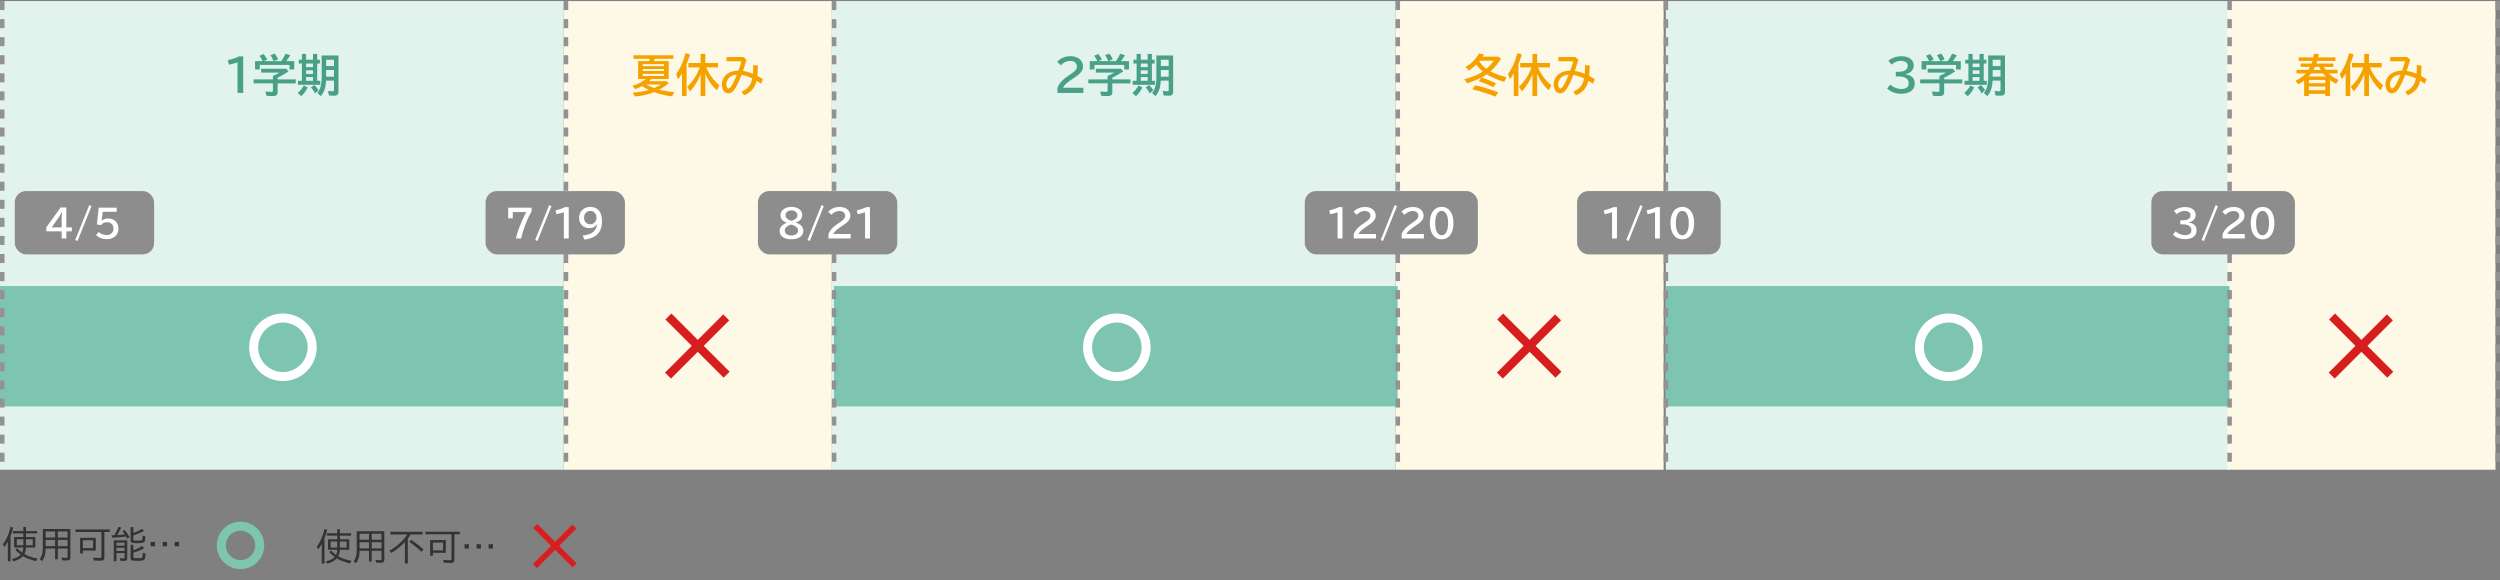<svg xmlns="http://www.w3.org/2000/svg" width="1107" height="257" fill="none" viewBox="0 0 1107 257"><rect x="0" y="0" width="1107" height="257" fill="#808080" stroke="none"/><path fill="#333" d="M10.328 237.781v-1.586H5.703v-1.054h4.625v-1.821h1.188v1.821h4.922v1.054h-4.922v1.586h4.14v4.672H11.5c-.068 1.136-.307 2.091-.719 2.867a15.07 15.07 0 0 0 3.07 1.328c.745.23 1.665.441 2.758.633l-.632 1.188c-2.464-.61-4.404-1.354-5.82-2.235-.865 1-2.28 1.782-4.243 2.344l-.672-1.039c1.802-.385 3.112-1.039 3.93-1.961-.74-.536-1.544-1.242-2.414-2.117l.867-.672c.77.787 1.49 1.414 2.156 1.883a6.072 6.072 0 0 0 .57-2.219H6.25v-4.672zm0 1.008H7.422v2.656h2.906v-2.656m1.188 0v2.656h2.968v-2.656h-2.968m-6.844-1.508v11.242H3.469v-8.679c-.469.828-.987 1.62-1.555 2.375l-.64-1.203c.947-1.23 1.731-2.659 2.351-4.289.37-.98.719-2.125 1.047-3.438l1.21.32a38.396 38.396 0 0 1-1.21 3.672m26.508-3.047v12.555c0 .5-.11.854-.328 1.063-.235.224-.72.336-1.454.336-.703 0-1.34-.034-1.914-.102l-.242-1.195c.813.083 1.531.125 2.156.125.23 0 .375-.034.438-.102.052-.062.078-.182.078-.359v-3.657H25.61v4.743h-1.218v-4.743h-4.18c-.02 1.105-.128 2.058-.32 2.86-.22.922-.649 1.82-1.29 2.695l-1.023-.891c.672-.885 1.091-1.942 1.258-3.171.088-.625.133-1.362.133-2.211v-7.946zm-10.961 1.102v2.672h4.172v-2.672zm0 3.742v2.75h4.172v-2.75zm9.695 2.75v-2.75H25.61v2.75h4.305m0-3.82v-2.672H25.61v2.672zm16.297-2.438v11.305c0 .536-.151.911-.453 1.125-.266.188-.709.281-1.328.281-.97 0-1.94-.036-2.914-.109l-.305-1.266c.984.094 1.99.141 3.016.141.349 0 .554-.063.617-.188.047-.078.07-.218.07-.421V235.57H33.391v-1.132h15.203v1.132H46.21m-3.79 2.578v5.633h-5.71v1.328h-1.25v-6.961zm-5.71 1.086v3.461h4.477v-3.461zm13.906-2.265a27.55 27.55 0 0 0 1.805-3.68l1.25.305a22.772 22.772 0 0 1-1.766 3.32l.11-.008c.932-.057 1.716-.112 2.351-.164l.883-.07a21.369 21.369 0 0 0-1.031-1.477l.96-.547a19.766 19.766 0 0 1 2.204 3.266l-1.04.641a30.699 30.699 0 0 0-.53-.961c-1.386.192-3.433.362-6.141.508l-.352-1.086c.47-.016.901-.032 1.297-.047m5.719 2.304v7.907c0 .453-.128.776-.383.968-.203.151-.531.227-.984.227a12.7 12.7 0 0 1-1.696-.109l-.187-1.125c.682.099 1.232.148 1.648.148.203 0 .328-.049.375-.148.037-.068.055-.18.055-.336v-1.914h-3.602v3.632h-1.187v-9.25h5.96m-4.773.993v1.343h3.601v-1.343H51.56m0 2.289v1.406h3.601v-1.406h-3.602m7.484-6.578c1.25-.417 2.536-1.008 3.86-1.774l.874.859a24.072 24.072 0 0 1-4.734 1.969v1.727c0 .307.101.489.305.547.198.057.7.086 1.507.086.818 0 1.378-.042 1.68-.125.255-.073.417-.25.484-.532.047-.187.086-.606.118-1.257l.015-.352 1.203.391c-.026.859-.093 1.489-.203 1.89-.146.521-.523.844-1.133.969-.494.099-1.234.148-2.218.148-1.209 0-1.982-.065-2.32-.195-.449-.172-.672-.568-.672-1.187v-5.743h1.234v2.579m0 7.656A18.437 18.437 0 0 0 63 241.75l.86.977c-1.605.869-3.209 1.539-4.813 2.007v1.774c0 .297.088.479.266.547.171.067.666.101 1.484.101.88 0 1.469-.034 1.766-.101.26-.063.421-.245.484-.547.078-.344.133-.932.164-1.766l1.21.399c-.004 1.406-.187 2.291-.546 2.656-.208.213-.536.354-.984.422-.474.073-1.115.109-1.922.109-1.302 0-2.128-.068-2.477-.203-.453-.177-.68-.568-.68-1.172v-5.758h1.235v2.438m7.664-3.672h1.937v1.922h-1.937zm5.328 0h1.922v1.922h-1.922zm5.313 0h1.937v1.922h-1.937z"/><circle cx="106.5" cy="241.5" r="8.5" stroke="#7EC5B0" stroke-width="4"/><path fill="#333" d="M149.328 238.781v-1.586h-4.625v-1.054h4.625v-1.821h1.188v1.821h4.922v1.054h-4.922v1.586h4.14v4.672H150.5c-.068 1.136-.307 2.091-.719 2.867.964.552 1.987.995 3.071 1.328.744.23 1.664.441 2.757.633l-.632 1.188c-2.464-.61-4.404-1.354-5.821-2.235-.864 1-2.278 1.782-4.242 2.344l-.672-1.039c1.802-.385 3.112-1.039 3.93-1.961-.74-.536-1.544-1.242-2.414-2.117l.867-.672c.771.787 1.49 1.414 2.156 1.883a6.094 6.094 0 0 0 .571-2.219h-4.102v-4.672zm0 1.008h-2.906v2.656h2.906zm1.188 0v2.656h2.968v-2.656zm-6.844-1.508v11.242h-1.203v-8.679c-.469.828-.987 1.62-1.555 2.375l-.641-1.203c.948-1.23 1.732-2.659 2.352-4.289.37-.98.719-2.125 1.047-3.438l1.211.32a38.548 38.548 0 0 1-1.211 3.672m26.508-3.047v12.555c0 .5-.11.854-.328 1.063-.235.224-.719.336-1.454.336-.703 0-1.341-.034-1.914-.102l-.242-1.195c.813.083 1.531.125 2.156.125.23 0 .375-.034.438-.102.052-.062.078-.182.078-.359v-3.657h-4.305v4.743h-1.218v-4.743h-4.18c-.021 1.105-.128 2.058-.32 2.86-.219.922-.649 1.82-1.289 2.695l-1.024-.891c.672-.885 1.091-1.942 1.258-3.171.088-.625.133-1.362.133-2.211v-7.946zm-10.961 1.102v2.672h4.172v-2.672zm0 3.742v2.75h4.172v-2.75zm9.695 2.75v-2.75h-4.305v2.75zm0-3.82v-2.672h-4.305v2.672zm12.906-2.336c-.281.463-.635.979-1.062 1.547l-.164.226v11.078h-1.297v-9.539a26.598 26.598 0 0 1-6.055 4.868l-.797-1.032c3.349-1.869 5.979-4.252 7.891-7.148h-7.477v-1.188h14.289v1.188zm4.797 7.664c-1.526-1.479-3.318-2.956-5.375-4.43l.852-.851c2.067 1.416 3.88 2.83 5.437 4.242zm14.594-7.766v11.305c0 .536-.151.911-.453 1.125-.266.188-.709.281-1.328.281-.969 0-1.94-.036-2.914-.109l-.305-1.266c.984.094 1.99.141 3.016.141.349 0 .554-.063.617-.188.047-.078.07-.218.07-.421V236.57h-11.523v-1.132h15.203v1.132zm-3.789 2.578v5.633h-5.711v1.328h-1.25v-6.961zm-5.711 1.086v3.461h4.477v-3.461zm14 .727h1.937v1.922h-1.937zm5.328 0h1.922v1.922h-1.922zm5.313 0h1.937v1.922h-1.937z"/><path fill="#D71E1E" d="m236 249.729 17.462-17.462 1.791 1.791-17.462 17.462z"/><path fill="#D71E1E" d="m237.898 232 17.462 17.462-1.791 1.791-17.462-17.462z"/><path fill="#E2F3ED" d="M0 .462h249.607V208H0z"/><path fill="#7EC5B1" d="M0 126.668h249.607v53.287H0z"/><path fill="#E2F3ED" d="M737.602.462h249.607V208H737.602zm-369.27 0h249.607V208H368.332z"/><path fill="#FEF8E6" d="M249.605.462h118.727V208H249.605zm368.336 0h118.727V208H617.941zm368.332 0H1105V208H986.273z"/><path fill="#48A087" d="M105.171 41.15V27.607a27.675 27.675 0 0 1-3.834 1.006l-.47-1.946c2.026-.492 3.688-1.06 4.985-1.706h1.84v16.19h-2.521m11.082-14.091a9.98 9.98 0 0 0-1.362-2.359l1.822-.786c.556.665 1.093 1.476 1.61 2.435l-1.514.71h4.352a5.396 5.396 0 0 1-.087-.202 13.046 13.046 0 0 0-1.342-2.425l1.85-.729c.582.716 1.106 1.572 1.572 2.57l-1.83.785h3.23a25.244 25.244 0 0 0 1.879-3.278l2.118.67a25.728 25.728 0 0 1-1.792 2.608h3.537v3.69h-2.099v-2.003h-13.171v2.004h-2.081v-3.69h3.308m6.681 7.352v.738h8.023v1.764h-8.023v3.882c0 .613-.153 1.054-.46 1.323-.32.275-.904.412-1.754.412a27.41 27.41 0 0 1-2.732-.125l-.432-1.936c1.285.14 2.176.21 2.675.21.281 0 .457-.066.527-.2.051-.103.077-.253.077-.451v-3.116h-8.522V35.15h8.522v-1.534c1.163-.48 2.131-.971 2.904-1.476h-8.109v-1.707h11.148l.987 1.199c-1.802 1.15-3.412 2.077-4.831 2.78m10.746-7.966v-2.57h1.869v2.57h3.039v-2.57h1.869v2.57h1.198v1.687h-1.198v7.64h1.352v1.764h-9.874v-1.764h1.745v-7.64h-1.409v-1.687zm4.908 1.687h-3.039v1.591h3.039v-1.591m0 3h-3.039v1.601h3.039v-1.6m0 2.991h-3.039v1.649h3.039zm11.282-9.557v16.018c0 .677-.175 1.157-.527 1.438-.287.23-.76.345-1.418.345-.914 0-1.672-.038-2.272-.115l-.393-2.004c.92.11 1.572.163 1.955.163.294 0 .483-.054.566-.163.07-.095.105-.258.105-.489v-4.064h-3.508c-.083 1.285-.227 2.34-.432 3.163-.332 1.336-.955 2.573-1.869 3.71l-1.553-1.38c.799-1.004 1.336-2.208 1.611-3.614.198-1.01.297-2.243.297-3.7v-9.308h7.438m-1.984 1.87h-3.47v2.817h3.47v-2.818m0 4.562h-3.47v2.953h3.47zm-16.056 10.17a11.062 11.062 0 0 0 2.674-3.354l1.745.9c-.844 1.681-1.806 2.972-2.886 3.873l-1.533-1.418m7.678.24c-.428-.94-1.032-1.843-1.812-2.712l1.534-1.055a12.122 12.122 0 0 1 1.831 2.272l-1.553 1.495"/><path fill="#F5A200" d="M289.512 27.04h6.595v7.928h-7.678c-.269.28-.62.613-1.055.997h7.832l.92.824c-1.138 1.054-2.547 2.026-4.227 2.914 1.661.441 3.92.818 6.777 1.131l-1.179 1.812c-2.946-.39-5.522-.994-7.726-1.812l-.163-.057c-2.429 1.01-5.241 1.658-8.436 1.946l-1.064-1.687c2.927-.25 5.339-.652 7.237-1.208a23.647 23.647 0 0 1-3.048-1.716 21.768 21.768 0 0 1-3.087 1.39l-1.179-1.515a16.505 16.505 0 0 0 5.905-3.02h-3.374V27.04h4.793c.153-.364.281-.7.383-1.006h-7.256V24.46h17.705v1.573h-8.234c-.141.357-.288.693-.441 1.006m4.515 1.352h-9.404v.882h9.404v-.882m-9.404 2.176v.862h9.404v-.862h-9.404m0 2.137v.911h9.404v-.91h-9.404m5.033 6.26c1.342-.588 2.348-1.109 3.019-1.563h-6.509c.876.499 2.039 1.02 3.49 1.563m23.063-9.116c1.323 3.137 3.266 5.76 5.829 7.87L317.493 40c-2.205-1.943-3.93-4.393-5.176-7.352v9.883h-2.08v-9.663c-1.132 2.87-2.691 5.404-4.678 7.602l-1.295-2.08c2.506-2.294 4.359-5.142 5.56-8.541h-5.013v-1.946h5.426v-4.026h2.08v4.026h5.646v1.946h-5.244m-8.694-1.467v14.149h-2.042V32.495c-.435.76-1.003 1.62-1.706 2.578l-.882-2.281c1.131-1.528 2.09-3.31 2.876-5.35.402-1.041.837-2.338 1.303-3.891l1.946.546a45.556 45.556 0 0 1-1.495 4.285m17.695-3.134h7.497l1.342 1.14c-.633 2.218-1.157 3.886-1.572 5.004 1.591.268 3.057.703 4.4 1.304a26.422 26.422 0 0 0 .076-3.911l2.1.22c-.007 1.828-.08 3.365-.221 4.611.792.409 1.623.892 2.492 1.447l-.824 2.042a30.642 30.642 0 0 0-1.994-1.332c-.492 1.898-1.278 3.374-2.358 4.429-.767.754-1.815 1.418-3.144 1.993l-1.198-1.61c1.565-.671 2.722-1.527 3.47-2.57.588-.83 1.022-1.916 1.303-3.258-1.565-.786-3.15-1.317-4.754-1.591-1.042 2.85-2.087 5.01-3.135 6.48-.799 1.111-1.697 1.667-2.694 1.667-.964 0-1.712-.46-2.243-1.38-.402-.703-.604-1.54-.604-2.511 0-1.202.31-2.275.93-3.221.735-1.125 1.866-1.946 3.394-2.464.882-.294 1.869-.454 2.962-.48.588-1.533 1.038-2.907 1.351-4.121h-6.576v-1.889m4.535 7.84c-.825.045-1.531.202-2.119.47-.92.41-1.598 1.036-2.032 1.88a4.077 4.077 0 0 0-.46 1.897c0 .537.105 1.004.316 1.4.16.313.352.47.575.47.895 0 2.135-2.039 3.72-6.116m333.717-1.475c1.821.958 4.195 1.84 7.122 2.645l-1.026 1.965a30.567 30.567 0 0 1-7.735-3.316c-2.09 1.45-4.982 2.776-8.676 3.978l-1.294-1.783c3.483-.927 6.222-2.074 8.215-3.441-1.022-.844-1.974-1.873-2.856-3.087a20.166 20.166 0 0 1-3.413 2.684l-1.361-1.61c2.473-1.38 4.477-3.384 6.01-6.01l2.157.478c-.185.307-.354.579-.508.815l-.096.163h7.046l1.102.959c-1.45 2.204-3.013 4.058-4.687 5.56m-1.831-1.16c1.348-1.131 2.448-2.317 3.297-3.557h-6.221l-.211.26c.806 1.252 1.85 2.35 3.135 3.297m3.144 8.167c-2.237-1.1-4.397-1.975-6.48-2.627l1.141-1.63c2.07.576 4.221 1.426 6.451 2.55zm.844 4.141a85.598 85.598 0 0 0-10.133-3.202l1.199-1.764c3.604.774 7.013 1.822 10.228 3.145zm18.922-12.912c1.323 3.137 3.266 5.76 5.829 7.87L685.825 40c-2.205-1.943-3.93-4.393-5.176-7.352v9.883h-2.08v-9.663c-1.132 2.87-2.691 5.404-4.678 7.602l-1.294-2.08c2.505-2.294 4.358-5.142 5.559-8.541h-5.013v-1.946h5.426v-4.026h2.08v4.026h5.646v1.946h-5.244m-8.694-1.467v14.149h-2.042V32.495c-.435.76-1.003 1.62-1.706 2.578l-.882-2.281c1.131-1.528 2.09-3.31 2.876-5.35.402-1.041.837-2.338 1.303-3.891l1.946.546a45.556 45.556 0 0 1-1.495 4.285m17.695-3.134h7.497l1.342 1.14c-.633 2.218-1.157 3.886-1.572 5.004 1.591.268 3.058.703 4.4 1.304a26.422 26.422 0 0 0 .076-3.911l2.1.22c-.007 1.828-.08 3.365-.221 4.611.793.409 1.623.892 2.492 1.447l-.824 2.042a30.642 30.642 0 0 0-1.994-1.332c-.492 1.898-1.278 3.374-2.358 4.429-.767.754-1.815 1.418-3.144 1.993l-1.198-1.61c1.565-.671 2.722-1.527 3.47-2.57.588-.83 1.022-1.916 1.303-3.258-1.565-.786-3.15-1.317-4.754-1.591-1.042 2.85-2.087 5.01-3.135 6.48-.799 1.111-1.697 1.667-2.693 1.667-.965 0-1.713-.46-2.244-1.38-.402-.703-.603-1.54-.603-2.511 0-1.202.309-2.275.929-3.221.735-1.125 1.866-1.946 3.394-2.464.882-.294 1.869-.454 2.962-.48.588-1.533 1.038-2.907 1.351-4.121h-6.576v-1.889m4.535 7.84c-.825.045-1.531.202-2.119.47-.92.41-1.598 1.036-2.032 1.88a4.077 4.077 0 0 0-.46 1.897c0 .537.105 1.004.316 1.4.16.313.352.47.575.47.895 0 2.135-2.039 3.72-6.116M1029 29.628c.25.441.53.873.85 1.294h5.26v1.592h-4.04c1.28 1.175 2.76 2.137 4.46 2.885l-1.12 1.725c-.85-.409-1.74-.961-2.67-1.658v7.065h-2.1v-.968h-7.27v.968h-2.1v-6.835c-.8.6-1.69 1.147-2.67 1.64l-1.15-1.582c1.79-.857 3.32-1.937 4.58-3.24h-4.13v-1.592h5.22c.3-.473.56-.904.76-1.294h-4.12v-1.495h4.79c.21-.575.34-.959.4-1.15h-6.09V25.41h6.49c.01-.057.02-.124.04-.2.05-.25.14-.726.25-1.43l2.09.154c-.07.492-.16.984-.25 1.476h7.67v1.573h-8.08c-.06.217-.19.6-.37 1.15h7.55v1.495zm.9 4.237c-.46-.44-.88-.891-1.27-1.351h-5.21c-.34.453-.72.904-1.13 1.351zm-.26 1.515h-7.27v1.466h7.27zm0 2.943h-7.27v1.63h7.27zm-2.72-8.752h-1.81c-.32.652-.57 1.115-.74 1.39h3.31c-.32-.53-.57-.994-.76-1.39m22.47.278c1.32 3.137 3.26 5.76 5.82 7.87L1054.16 40c-2.2-1.943-3.93-4.393-5.18-7.352v9.883h-2.08v-9.663c-1.13 2.87-2.69 5.404-4.67 7.602l-1.3-2.08c2.51-2.294 4.36-5.142 5.56-8.541h-5.01v-1.946h5.42v-4.026h2.08v4.026h5.65v1.946zm-8.7-1.467v14.149h-2.04V32.495c-.43.76-1 1.62-1.71 2.578l-.88-2.281c1.13-1.528 2.09-3.31 2.88-5.35.4-1.041.83-2.338 1.3-3.891l1.95.546a43.687 43.687 0 0 1-1.5 4.285m17.7-3.134h7.49l1.35 1.14c-.64 2.218-1.16 3.886-1.58 5.004 1.6.268 3.06.703 4.4 1.304a25.105 25.105 0 0 0 .08-3.911l2.1.22c-.01 1.828-.08 3.365-.22 4.611.79.409 1.62.892 2.49 1.447l-.82 2.042a31.67 31.67 0 0 0-2-1.332c-.49 1.898-1.27 3.374-2.35 4.429-.77.754-1.82 1.418-3.15 1.993l-1.2-1.61c1.57-.671 2.73-1.527 3.47-2.57.59-.83 1.03-1.916 1.31-3.258-1.57-.786-3.15-1.317-4.76-1.591-1.04 2.85-2.08 5.01-3.13 6.48-.8 1.111-1.7 1.667-2.7 1.667-.96 0-1.71-.46-2.24-1.38-.4-.703-.6-1.54-.6-2.511 0-1.202.31-2.275.93-3.221.73-1.125 1.86-1.946 3.39-2.464.88-.294 1.87-.454 2.96-.48.59-1.533 1.04-2.907 1.35-4.121h-6.57v-1.889m4.53 7.84c-.82.045-1.53.202-2.12.47-.92.41-1.59 1.036-2.03 1.88a4.041 4.041 0 0 0-.46 1.897c0 .537.11 1.004.32 1.4.16.313.35.47.57.47.9 0 2.14-2.039 3.72-6.116"/><path fill="#48A087" d="M468.221 41.15v-2.166c.607-1.885 2.262-3.729 4.965-5.531l.528-.355c1.163-.773 1.962-1.406 2.396-1.898.486-.55.729-1.144.729-1.783a2.26 2.26 0 0 0-.528-1.495c-.524-.633-1.306-.95-2.348-.95-1.553 0-2.949.65-4.189 1.947l-1.649-1.515a6.06 6.06 0 0 1 1.553-1.342c1.284-.78 2.716-1.17 4.294-1.17 1.227 0 2.291.234 3.193.7.779.41 1.38.966 1.802 1.669.39.664.584 1.383.584 2.156 0 1.016-.386 1.956-1.159 2.819-.518.581-1.486 1.354-2.905 2.32l-.614.412c-1.501 1.016-2.492 1.77-2.971 2.262-.588.6-.978 1.14-1.17 1.62h8.973v2.3zm17.638-14.09a9.977 9.977 0 0 0-1.361-2.359l1.821-.786c.556.665 1.093 1.476 1.611 2.435l-1.515.71h4.352a4.069 4.069 0 0 1-.086-.202 13.104 13.104 0 0 0-1.342-2.425l1.85-.729c.581.716 1.105 1.572 1.572 2.57l-1.831.785h3.23a25.244 25.244 0 0 0 1.879-3.278l2.119.67a25.736 25.736 0 0 1-1.793 2.608h3.537v3.69h-2.099v-2.003h-13.171v2.004h-2.08v-3.69h3.307m6.681 7.352v.738h8.024v1.764h-8.024v3.882c0 .613-.153 1.054-.46 1.323-.319.275-.904.412-1.754.412a27.41 27.41 0 0 1-2.732-.125l-.431-1.936c1.284.14 2.176.21 2.674.21.281 0 .457-.066.527-.2.051-.103.077-.253.077-.451v-3.116h-8.522V35.15h8.522v-1.534c1.163-.48 2.131-.971 2.905-1.476h-8.11v-1.707h11.148l.988 1.199c-1.802 1.15-3.413 2.077-4.832 2.78m10.746-7.966v-2.57h1.869v2.57h3.039v-2.57h1.869v2.57h1.199v1.687h-1.199v7.64h1.352v1.764h-9.873v-1.764h1.744v-7.64h-1.409v-1.687h1.409m4.908 1.687h-3.039v1.591h3.039v-1.591m0 3h-3.039v1.601h3.039v-1.6m0 2.991h-3.039v1.649h3.039zm11.283-9.557v16.018c0 .677-.176 1.157-.527 1.438-.288.23-.761.345-1.419.345-.914 0-1.671-.038-2.272-.115l-.393-2.004c.92.11 1.572.163 1.956.163.293 0 .482-.054.565-.163.07-.095.106-.258.106-.489v-4.064h-3.509c-.083 1.285-.227 2.34-.431 3.163-.333 1.336-.956 2.573-1.87 3.71l-1.552-1.38c.798-1.004 1.335-2.208 1.61-3.614.198-1.01.297-2.243.297-3.7v-9.308h7.439m-1.984 1.87h-3.471v2.817h3.471v-2.818m0 4.562h-3.471v2.953h3.471zm-16.057 10.17a11.066 11.066 0 0 0 2.675-3.354l1.744.9c-.843 1.681-1.805 2.972-2.885 3.873l-1.534-1.418m7.678.24c-.428-.94-1.032-1.843-1.811-2.712l1.533-1.055a12.122 12.122 0 0 1 1.831 2.272l-1.553 1.495m330.344-9.625h1.332c1.125 0 2.029-.201 2.713-.604.837-.492 1.256-1.166 1.256-2.023 0-.709-.307-1.271-.921-1.687-.543-.364-1.22-.546-2.032-.546-1.47 0-2.882.562-4.237 1.687l-1.39-1.716c1.643-1.316 3.576-1.974 5.8-1.974 1.489 0 2.713.306 3.671.92 1.157.748 1.735 1.805 1.735 3.173 0 1.048-.399 1.946-1.198 2.693-.62.575-1.438.937-2.454 1.084v.076c1.316.218 2.323.652 3.019 1.304.723.677 1.084 1.582 1.084 2.713 0 1.648-.668 2.882-2.004 3.7-1.003.613-2.32.92-3.949.92-2.569 0-4.653-.786-6.25-2.358l1.447-1.725c.512.543 1.17.99 1.975 1.342.978.428 1.927.642 2.847.642 1.035 0 1.844-.217 2.425-.652.563-.415.844-1.051.844-1.908 0-1.175-.566-2.01-1.697-2.501-.76-.333-1.674-.499-2.741-.499h-1.275zm14.733-4.725a9.977 9.977 0 0 0-1.361-2.359l1.821-.786c.556.665 1.093 1.476 1.611 2.435l-1.515.71h4.352a4.069 4.069 0 0 1-.086-.202 13.046 13.046 0 0 0-1.342-2.425l1.85-.729c.581.716 1.106 1.572 1.572 2.57l-1.831.785h3.231a25.24 25.24 0 0 0 1.878-3.278l2.119.67a25.736 25.736 0 0 1-1.793 2.608h3.538v3.69h-2.1v-2.003h-13.171v2.004h-2.08v-3.69h3.307m6.682 7.352v.738h8.023v1.764h-8.023v3.882c0 .613-.154 1.054-.461 1.323-.319.275-.904.412-1.754.412a27.4 27.4 0 0 1-2.732-.125l-.431-1.936c1.284.14 2.176.21 2.674.21.282 0 .457-.066.528-.2.051-.103.076-.253.076-.451v-3.116h-8.522V35.15h8.522v-1.534c1.163-.48 2.132-.971 2.905-1.476h-8.11v-1.707h11.149l.987 1.199c-1.802 1.15-3.413 2.077-4.831 2.78m10.745-7.966v-2.57h1.87v2.57h3.038v-2.57h1.87v2.57h1.198v1.687h-1.198v7.64h1.351v1.764h-9.873v-1.764h1.744v-7.64h-1.409v-1.687zm4.908 1.687h-3.038v1.591h3.038zm0 3h-3.038v1.601h3.038v-1.6m0 2.991h-3.038v1.649h3.038zm11.283-9.557v16.018c0 .677-.176 1.157-.527 1.438-.288.23-.761.345-1.419.345-.914 0-1.671-.038-2.272-.115l-.393-2.004c.92.11 1.572.163 1.956.163.294 0 .482-.054.565-.163.071-.095.106-.258.106-.489v-4.064h-3.509c-.083 1.285-.227 2.34-.431 3.163-.332 1.336-.955 2.573-1.869 3.71l-1.553-1.38c.799-1.004 1.335-2.208 1.61-3.614.198-1.01.297-2.243.297-3.7v-9.308h7.439m-1.984 1.87h-3.47v2.817h3.47v-2.818m0 4.562h-3.47v2.953h3.47zm-16.057 10.17a11.066 11.066 0 0 0 2.675-3.354l1.744.9c-.843 1.681-1.805 2.972-2.885 3.873l-1.534-1.418m7.679.24c-.429-.94-1.032-1.843-1.812-2.712l1.534-1.055A12.162 12.162 0 0 1 879 39.914l-1.553 1.495"/><path fill="#7EC5B1" d="M369.27 126.668h249.607v53.287H369.27zm368.332 0h249.607v53.287H737.602z"/><path stroke="#929292" stroke-dasharray="4 4" stroke-width="2" d="M1 .462V208M250.605.462V208M369.332.462V208M618.941.462V208M737.668.462V208M987.273.462V208M1106 .462V208"/><circle cx="125.27" cy="153.778" r="12.958" stroke="#fff" stroke-width="4"/><circle cx="494.54" cy="153.778" r="12.958" stroke="#fff" stroke-width="4"/><circle cx="862.872" cy="153.778" r="12.958" stroke="#fff" stroke-width="4"/><path fill="#D71E1E" d="m294.48 164.997 25.78-25.78 2.644 2.643-25.78 25.78z"/><path fill="#D71E1E" d="m297.285 138.821 25.78 25.78-2.643 2.644-25.78-25.78zm365.527 26.176 25.78-25.78 2.644 2.643-25.78 25.78z"/><path fill="#D71E1E" d="m665.617 138.821 25.78 25.78-2.643 2.644-25.78-25.78zm365.533 26.176 25.78-25.78 2.644 2.643-25.78 25.78z"/><path fill="#D71E1E" d="m1033.95 138.821 25.78 25.78-2.643 2.644-25.78-25.78z"/><rect width="61.7" height="28.046" x="6.543" y="84.599" fill="#8D8D8D" rx="5"/><rect width="61.7" height="28.046" x="215.016" y="84.599" fill="#8D8D8D" rx="5"/><rect width="61.7" height="28.046" x="335.613" y="84.599" fill="#8D8D8D" rx="5"/><rect width="76.658" height="28.046" x="577.742" y="84.599" fill="#8D8D8D" rx="5"/><rect width="63.57" height="28.046" x="698.336" y="84.599" fill="#8D8D8D" rx="5"/><rect width="63.57" height="28.046" x="952.617" y="84.599" fill="#8D8D8D" rx="5"/><path fill="#fff" d="M26.819 91.872h2.555v8.816h2.44v1.75h-2.44v3.147H27.32v-3.147h-6.828v-1.734l6.327-8.832m.501 8.816v-3.903c0-.893.038-1.909.115-3.048h-.066c-.53 1.128-.986 1.958-1.363 2.49l-3.123 4.461h4.437m12.202-9.86 1.01.452-6.195 15.431-1.01-.452 6.195-15.43m4.182 1.125h7.962v1.816h-6.18l-.484 3.886h.066c.843-.608 1.821-.912 2.933-.912.762 0 1.476.173 2.145.518a3.948 3.948 0 0 1 1.963 2.177c.209.548.313 1.156.313 1.824 0 1.501-.554 2.684-1.66 3.55-.92.717-2.065 1.076-3.435 1.076-1.983 0-3.577-.597-4.782-1.791l1.126-1.413c.438.432.972.766 1.602 1.002a5.727 5.727 0 0 0 2.021.386c.75 0 1.392-.208 1.923-.624.68-.532 1.019-1.266 1.019-2.202 0-.817-.236-1.482-.707-1.997-.51-.559-1.213-.838-2.111-.838-1.222 0-2.117.427-2.687 1.282l-1.849-.304.822-7.436m181.319 0h10.353v1.734c-.953 1.533-1.892 3.543-2.818 6.03-.827 2.224-1.43 4.18-1.808 5.867h-2.292c.46-2.114 1.238-4.429 2.333-6.943 1.063-2.432 1.827-4.015 2.293-4.75h-6.023v2.794h-2.038zm18.142-1.126 1.011.452-6.195 15.431-1.011-.452 6.195-15.43m6.508 14.756v-11.61a23.64 23.64 0 0 1-3.287.863l-.402-1.668c1.736-.422 3.16-.91 4.272-1.463h1.578v13.878zm14.675-6.277c-.296.47-.688.849-1.175 1.133-.663.378-1.411.567-2.243.567-1.222 0-2.257-.386-3.106-1.158-.926-.838-1.389-1.953-1.389-3.344 0-1.26.364-2.315 1.093-3.164.969-1.139 2.246-1.709 3.829-1.709 1.687 0 2.996.59 3.927 1.767.844 1.057 1.266 2.604 1.266 4.642 0 1.972-.455 3.607-1.364 4.905-.679.97-1.663 1.726-2.95 2.268-.904.378-2.029.677-3.377.896l-.912-1.816c1.934-.17 3.41-.624 4.429-1.364 1.112-.811 1.796-2.018 2.054-3.623h-.082m-2.999-5.908c-.833 0-1.512.315-2.038.945-.449.537-.674 1.232-.674 2.087 0 .816.219 1.47.657 1.963.532.609 1.2.913 2.005.913.937 0 1.671-.346 2.202-1.036.428-.547.641-1.147.641-1.8 0-.81-.202-1.48-.608-2.012-.537-.707-1.265-1.06-2.185-1.06m87.012 5.2c-1.83-.623-2.744-1.722-2.744-3.294 0-1.106.482-2.01 1.446-2.711.893-.652 2.013-.978 3.36-.978 1.183 0 2.197.244 3.04.731 1.162.668 1.742 1.605 1.742 2.81 0 .992-.331 1.772-.994 2.342-.531.46-1.169.789-1.914.986v.05c.969.311 1.703.695 2.202 1.15.799.717 1.199 1.561 1.199 2.53 0 1.118-.476 2.019-1.429 2.703-.97.691-2.249 1.036-3.837 1.036-1.353 0-2.479-.25-3.377-.748-1.217-.668-1.825-1.646-1.825-2.933 0-1.03.436-1.898 1.307-2.605.504-.41 1.112-.745 1.824-1.002V98.6m2.087-.837c.822-.208 1.465-.529 1.931-.962.471-.432.706-.912.706-1.437 0-.597-.227-1.101-.682-1.512-.509-.46-1.169-.69-1.98-.69-.602 0-1.128.137-1.577.41-.685.417-1.027 1.008-1.027 1.775 0 .564.241 1.057.723 1.48.328.29.767.539 1.314.747.356.137.554.2.592.189m-.115 1.684c-.904.252-1.591.595-2.062 1.027-.515.471-.773 1.008-.773 1.611 0 .657.28 1.188.838 1.594.554.394 1.249.591 2.087.591.674 0 1.266-.131 1.775-.394.794-.416 1.191-1.027 1.191-1.832 0-.619-.309-1.173-.928-1.66-.444-.351-.989-.62-1.635-.805-.318-.093-.482-.137-.493-.132m13.426-8.619 1.01.452-6.195 15.431-1.011-.452 6.196-15.43m3.073 14.756v-1.857c.52-1.616 1.939-3.196 4.256-4.74l.452-.305c.997-.663 1.681-1.205 2.054-1.627.416-.47.624-.98.624-1.528 0-.493-.15-.92-.452-1.282-.449-.542-1.12-.813-2.013-.813-1.331 0-2.528.556-3.59 1.668l-1.413-1.299a5.164 5.164 0 0 1 1.331-1.15c1.101-.668 2.328-1.002 3.681-1.002 1.051 0 1.963.2 2.736.6.668.35 1.183.827 1.544 1.43.335.569.502 1.185.502 1.848 0 .87-.332 1.676-.995 2.416-.443.498-1.273 1.16-2.489 1.988l-.526.353c-1.287.871-2.136 1.518-2.547 1.939-.504.515-.838.978-1.003 1.389h7.691v1.972zm16.219 0v-11.61a23.64 23.64 0 0 1-3.287.863l-.402-1.668c1.736-.422 3.16-.91 4.272-1.463h1.578v13.878zm209.232 0v-11.61a23.64 23.64 0 0 1-3.287.863l-.402-1.668c1.736-.422 3.16-.91 4.272-1.463h1.578v13.878zm7.165 0v-1.857c.52-1.616 1.939-3.196 4.256-4.74l.452-.305c.997-.663 1.681-1.205 2.054-1.627.416-.47.624-.98.624-1.528 0-.493-.15-.92-.452-1.282-.449-.542-1.12-.813-2.013-.813-1.331 0-2.527.556-3.59 1.668l-1.413-1.299a5.164 5.164 0 0 1 1.331-1.15c1.101-.668 2.328-1.002 3.681-1.002 1.051 0 1.963.2 2.736.6.668.35 1.183.827 1.544 1.43.335.569.502 1.185.502 1.848 0 .87-.332 1.676-.995 2.416-.443.498-1.273 1.16-2.489 1.988l-.526.353c-1.287.871-2.136 1.518-2.547 1.939-.504.515-.838.978-1.003 1.389h7.691v1.972zm18.125-14.757 1.011.452-6.195 15.431-1.011-.452 6.195-15.43m3.073 14.756v-1.857c.521-1.616 1.939-3.196 4.257-4.74l.451-.305c.997-.663 1.682-1.205 2.055-1.627.416-.47.624-.98.624-1.528 0-.493-.151-.92-.452-1.282-.449-.542-1.12-.813-2.013-.813-1.331 0-2.528.556-3.591 1.668l-1.413-1.299a5.18 5.18 0 0 1 1.331-1.15c1.101-.668 2.328-1.002 3.681-1.002 1.052 0 1.964.2 2.736.6.669.35 1.184.827 1.545 1.43.334.569.501 1.185.501 1.848 0 .87-.331 1.676-.994 2.416-.444.498-1.273 1.16-2.49 1.988l-.525.353c-1.288.871-2.137 1.518-2.548 1.939-.503.515-.838.978-1.002 1.389h7.691v1.972zm17.732-13.968c1.725 0 3.062.748 4.009 2.243.794 1.249 1.192 2.895 1.192 4.938 0 1.868-.337 3.407-1.011 4.618-.937 1.692-2.342 2.539-4.215 2.539-1.682 0-2.994-.701-3.936-2.104-.849-1.26-1.273-2.944-1.273-5.053 0-2.19.454-3.925 1.364-5.2.942-1.321 2.232-1.981 3.87-1.981m-.025 1.766c-.887 0-1.589.488-2.103 1.463-.499.953-.748 2.27-.748 3.952 0 1.572.227 2.827.682 3.763.52 1.063 1.249 1.594 2.185 1.594.822 0 1.488-.427 1.997-1.281.57-.959.854-2.318.854-4.076 0-1.67-.246-2.983-.739-3.936-.515-.986-1.224-1.478-2.128-1.478m75.469 12.201v-11.61a23.64 23.64 0 0 1-3.287.863l-.402-1.668c1.736-.422 3.16-.91 4.272-1.463h1.578v13.878zm12.506-14.757 1.01.452-6.195 15.431-1.011-.452 6.196-15.43m6.507 14.756v-11.61a23.64 23.64 0 0 1-3.287.863l-.402-1.668c1.736-.422 3.16-.91 4.272-1.463h1.578v13.878zm12.111-13.968c1.726 0 3.062.748 4.01 2.243.794 1.249 1.191 2.895 1.191 4.938 0 1.868-.337 3.407-1.01 4.618-.937 1.692-2.342 2.539-4.215 2.539-1.682 0-2.994-.701-3.936-2.104-.849-1.26-1.274-2.944-1.274-5.053 0-2.19.455-3.925 1.364-5.2.942-1.321 2.232-1.981 3.87-1.981m-.024 1.766c-.888 0-1.589.488-2.104 1.463-.498.953-.748 2.27-.748 3.952 0 1.572.228 2.827.682 3.763.521 1.063 1.249 1.594 2.186 1.594.822 0 1.487-.427 1.997-1.281.569-.959.854-2.318.854-4.076 0-1.67-.246-2.983-.739-3.936-.515-.986-1.225-1.478-2.128-1.478m220.517 4.173h1.142c.964 0 1.739-.172 2.325-.517.717-.422 1.076-1 1.076-1.734 0-.608-.263-1.09-.789-1.446-.465-.312-1.046-.468-1.741-.468-1.26 0-2.471.482-3.632 1.446l-1.192-1.471c1.408-1.128 3.065-1.693 4.971-1.693 1.277 0 2.326.263 3.147.79.992.64 1.488 1.547 1.488 2.719 0 .898-.343 1.668-1.027 2.309-.532.493-1.233.802-2.104.928v.066c1.129.186 1.991.559 2.588 1.117.619.581.929 1.356.929 2.326 0 1.413-.573 2.47-1.717 3.171-.86.526-1.989.789-3.386.789-2.202 0-3.987-.674-5.357-2.021l1.241-1.479c.438.465 1.002.849 1.692 1.15.839.367 1.652.551 2.441.551.887 0 1.58-.187 2.079-.559.482-.356.723-.901.723-1.635 0-1.008-.485-1.723-1.455-2.145-.652-.285-1.435-.427-2.35-.427h-1.092v-1.767m15.636-6.729 1.01.452-6.195 15.431-1.011-.452 6.196-15.43m3.073 14.756v-1.857c.52-1.616 1.939-3.196 4.256-4.74l.452-.305c.997-.663 1.681-1.205 2.054-1.627.416-.47.624-.98.624-1.528 0-.493-.15-.92-.452-1.282-.449-.542-1.12-.813-2.013-.813-1.331 0-2.528.556-3.59 1.668l-1.414-1.299a5.197 5.197 0 0 1 1.331-1.15c1.101-.668 2.328-1.002 3.681-1.002 1.052 0 1.964.2 2.737.6.668.35 1.183.827 1.544 1.43.334.569.501 1.185.501 1.848 0 .87-.331 1.676-.994 2.416-.443.498-1.273 1.16-2.489 1.988l-.526.353c-1.287.871-2.137 1.518-2.547 1.939-.504.515-.838.978-1.003 1.389h7.691v1.972zm17.732-13.968c1.72 0 3.06.748 4.01 2.243.79 1.249 1.19 2.895 1.19 4.938 0 1.868-.34 3.407-1.01 4.618-.94 1.692-2.34 2.539-4.22 2.539-1.68 0-2.989-.701-3.932-2.104-.849-1.26-1.273-2.944-1.273-5.053 0-2.19.454-3.925 1.364-5.2.942-1.321 2.231-1.981 3.871-1.981m-.03 1.766c-.88 0-1.58.488-2.099 1.463-.499.953-.748 2.27-.748 3.952 0 1.572.227 2.827.682 3.763.525 1.063 1.245 1.594 2.185 1.594.82 0 1.49-.427 2-1.281.57-.959.85-2.318.85-4.076 0-1.67-.24-2.983-.74-3.936-.51-.986-1.22-1.478-2.13-1.478"/></svg>